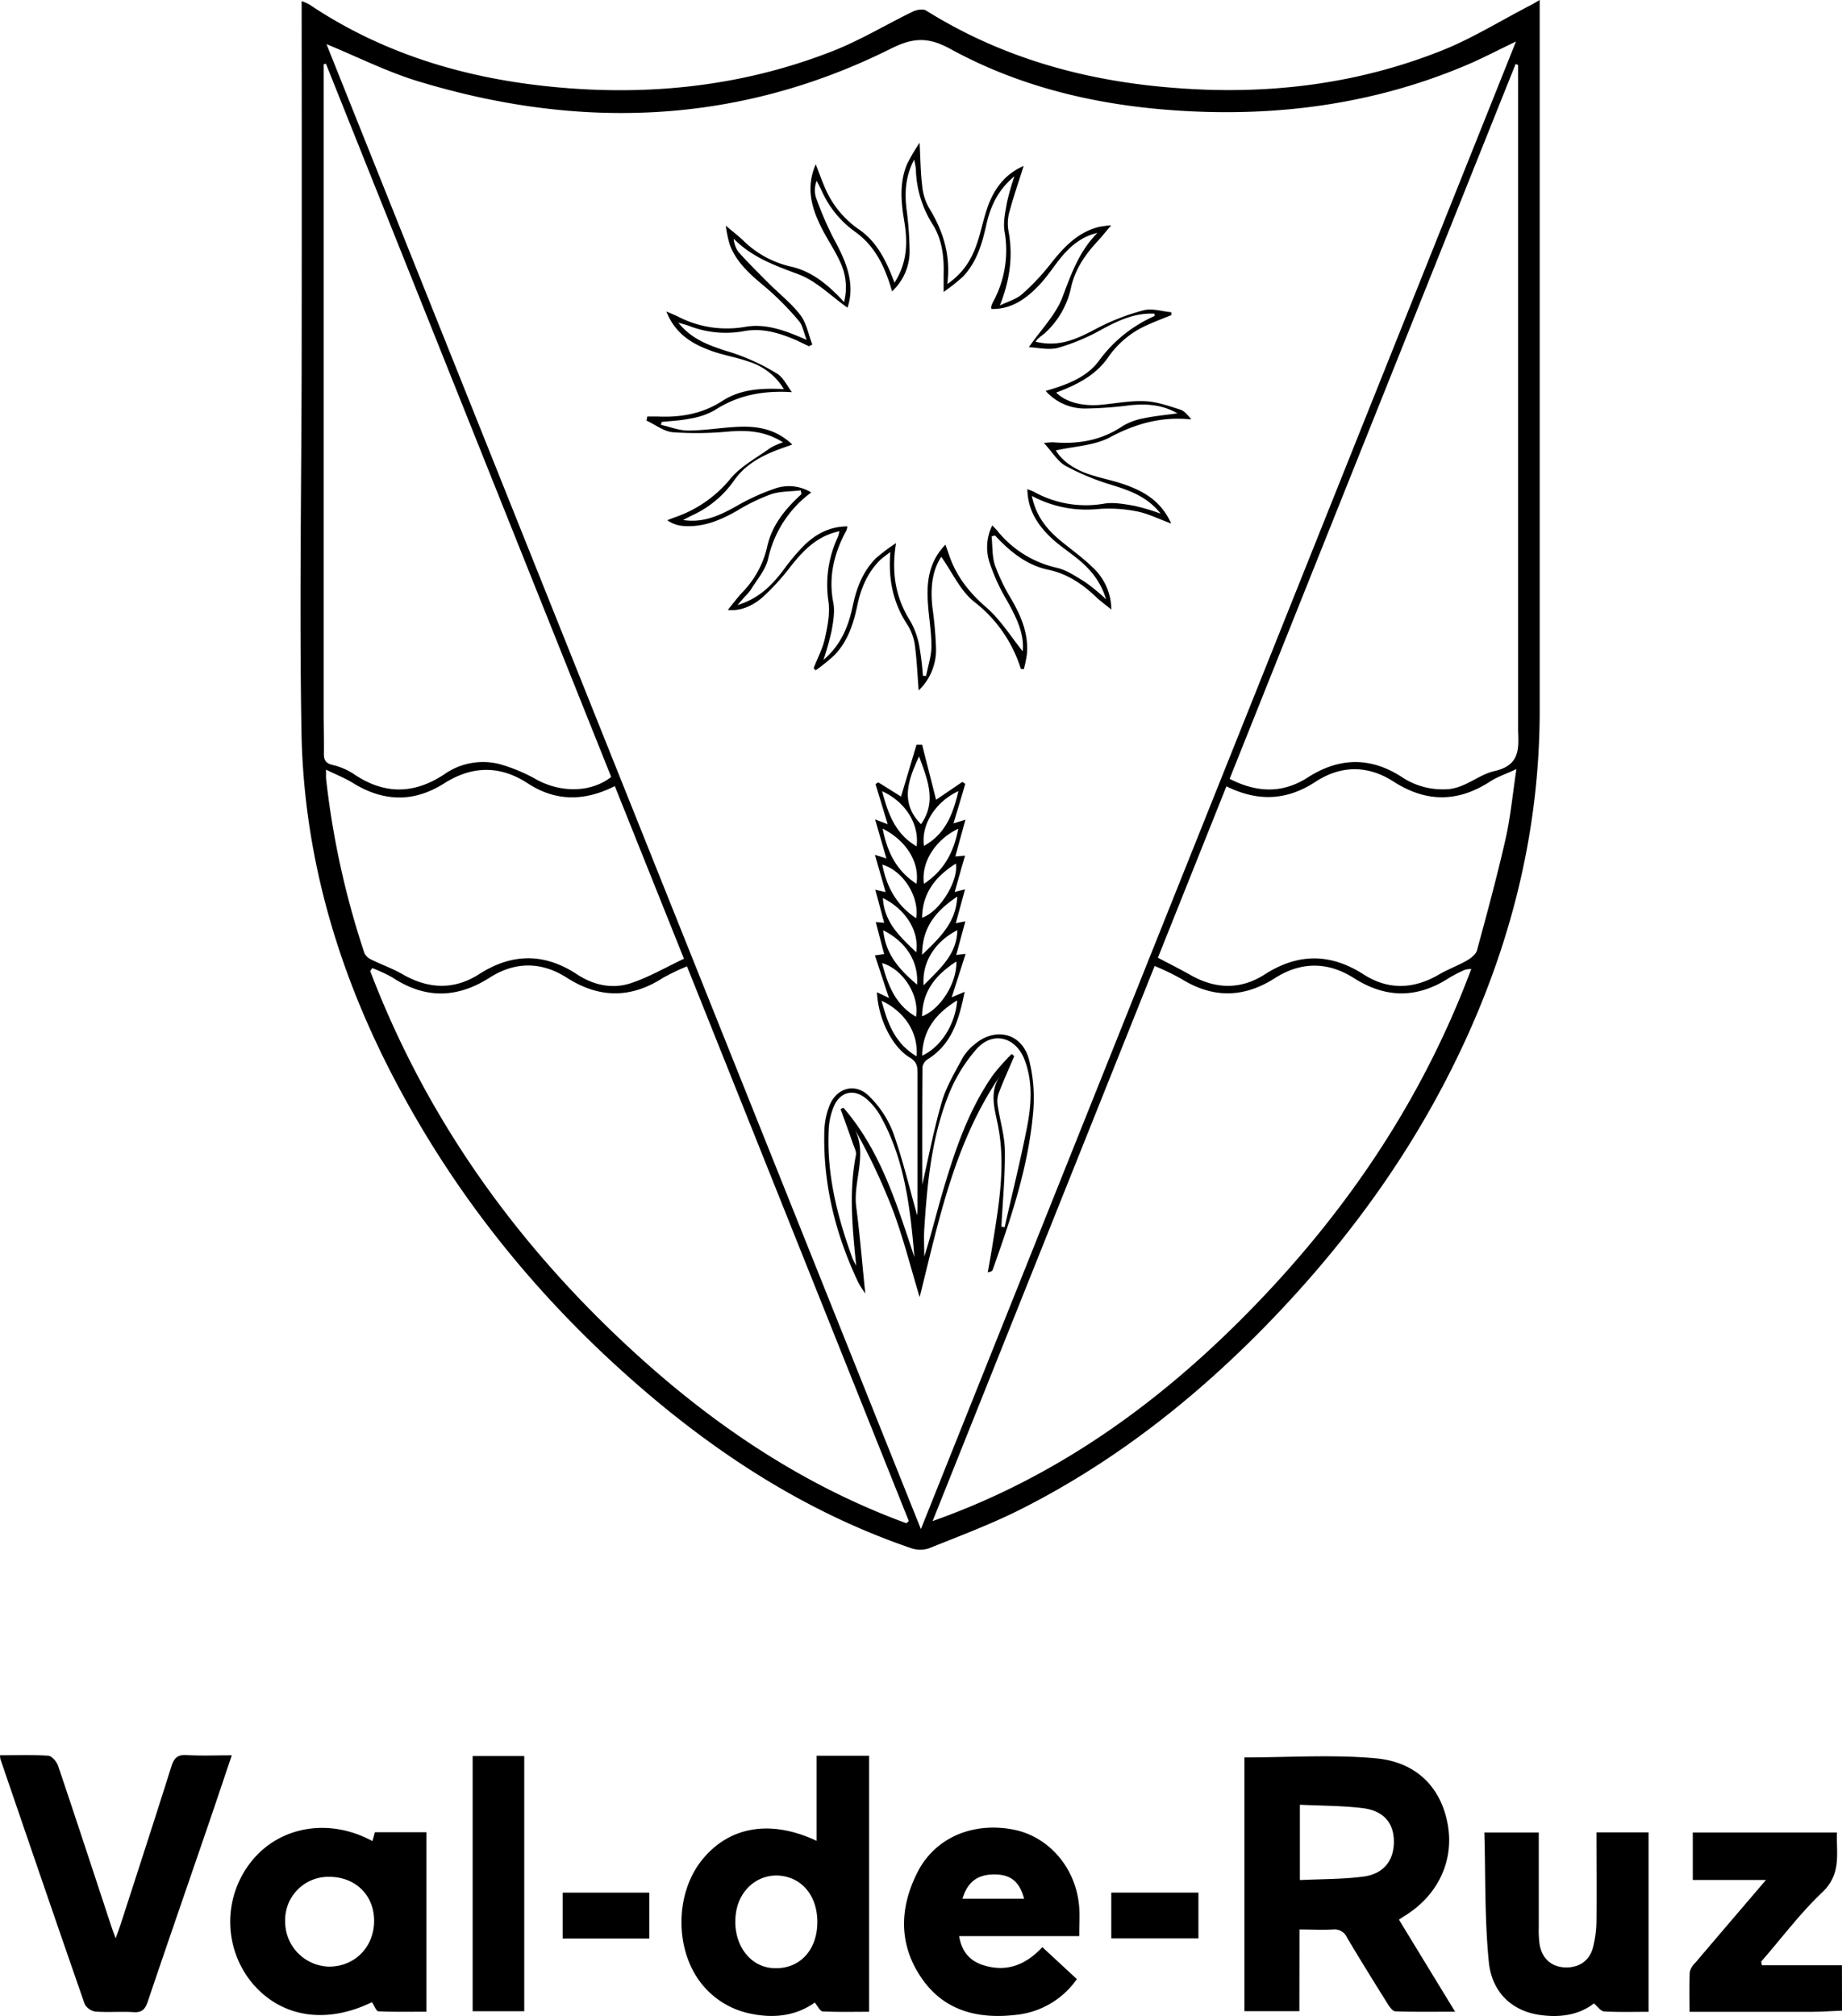 <svg id="Calque_1" data-name="Calque 1" xmlns="http://www.w3.org/2000/svg" viewBox="0 0 497.13 544.07"><path d="M547.27,692.12c-2.78.11-5.55.3-8.32.31-10.81,0-21.62,0-32.84,0,0-3.76-.09-7.25.07-10.73a4.79,4.79,0,0,1,1.4-2.39c6.23-7.34,12.5-14.66,19.17-22.46H507V644.05h38.9c-.19,5.63,1.29,11.17-3.95,16.12-6,5.68-11,12.42-16.49,18.7.06.35.13.69.19,1h21.6Z" transform="translate(-50.14 -149.5)"/><path d="M465.68,149.5v4.19q0,93.59,0,187.18c.05,31.72-7.23,61.75-20.52,90.37-12.93,27.86-30.66,52.45-51.94,74.53-19.7,20.43-41.69,37.89-67.07,50.78-8.17,4.16-16.83,7.39-25.36,10.82a7.64,7.64,0,0,1-4.88-.11c-27.14-9.29-50.89-24.38-72.49-43-28.24-24.34-51.24-52.9-68.19-86.15-14.6-28.64-23.18-59-23.73-91.22-.58-33.43,0-66.88.05-100.33q.06-46.31,0-92.62V149.8a13.75,13.75,0,0,1,2,.86c19.57,13.15,41.45,19.77,64.66,22.17,26.27,2.72,52,.14,76.73-9.57,7.43-2.92,14.35-7.13,21.56-10.63,1-.5,2.75-.8,3.59-.28,20.45,12.78,42.93,19,66.78,20.85,24.81,2,49.05-.79,72.24-10,8.21-3.25,15.82-8,23.69-12.07C463.64,150.72,464.42,150.22,465.68,149.5Zm-167,412.66L459.28,160.71c-4.89,2.33-9.14,4.58-13.55,6.44-23.92,10.1-49,13.67-74.76,12.36-22.62-1.15-44.41-5.89-64.37-16.82-5.92-3.24-10-3.08-16-.07-41.24,20.58-84.08,22.06-127.7,8.79-8.41-2.57-16.38-6.61-24.65-10ZM235.55,410.29a56.72,56.72,0,0,0-6.52,3.13c-8.68,5.58-17.21,5.5-25.89-.05-6.89-4.41-14-4.42-20.9,0-8.82,5.61-17.42,5.7-26.16-.06a40.34,40.34,0,0,0-5.49-2.55l-.53.82c15.78,41.32,41.15,76,74,105.35,21,18.73,44.18,33.93,70.69,43.65l.67-.58Zm126.21-.1c-20.11,50.27-40,100-59.92,149.8,34.73-12.27,63.15-33.3,88.07-59.33s44.48-55.4,57.31-89.66a7.84,7.84,0,0,0-1.74.23,36.73,36.73,0,0,0-4.28,2.2c-8.53,5.52-17,5.53-25.59.07-7.1-4.52-14.33-4.54-21.44,0-8.46,5.4-16.83,5.42-25.33.09A69.83,69.83,0,0,0,361.76,410.19Zm-146.66-51q-38.49-96.19-77-192.51l-.6.16V341.94c0,3.64.11,7.28.06,10.92,0,1.73.43,2.64,2.36,3.08a17.68,17.68,0,0,1,5.84,2.54c8.14,5.48,16.13,5.37,24.26,0a18.16,18.16,0,0,1,14.73-2.83A44.91,44.91,0,0,1,195,359.91C201.6,363.51,209.71,363.41,215.1,359.17ZM459.78,167l-.6-.22Q420.62,263.07,382,359.68c7.32,3.77,14.24,4,21-.31,8.68-5.6,17.24-5.66,25.84.07a19.77,19.77,0,0,0,11.28,3.07c5.17,0,8.86-3.9,13.32-4.91,6.85-1.54,6.61-5.9,6.41-10.87,0-.43,0-.85,0-1.28V167ZM138.13,357.21c0,1.28,0,1.8,0,2.32a228.43,228.43,0,0,0,10.37,47.21,3.78,3.78,0,0,0,1.91,1.75c2.76,1.37,5.71,2.39,8.37,3.93,6.93,4,13.89,4.31,20.63,0,8.91-5.72,17.6-5.78,26.42,0,4.54,3,9.65,4.08,14.73,2.36,4.88-1.65,9.41-4.3,14.17-6.54-6.27-15.67-12.46-31.12-18.66-46.59-8.24,4.16-16,4.15-23.48-.74s-15-4.8-22.58,0c-8.13,5.16-16.26,5-24.45,0C143.37,359.53,140.91,358.57,138.13,357.21Zm243,4.51q-9.39,23.5-18.49,46.24c3.18,1.68,6,3.09,8.81,4.67,6.73,3.84,13.54,4,20-.15,9-5.77,17.71-5.79,26.73,0,6.63,4.25,13.52,4,20.34,0,2.39-1.39,5-2.34,7.42-3.71,1.13-.65,2.51-1.68,2.82-2.8,2.72-10,5.43-20,7.72-30.1,1.33-5.91,1.89-12,2.92-18.81-2.89,1.34-5.15,2.08-7.07,3.33-8.75,5.69-17.34,5.69-26.15,0-6.86-4.39-14-4.4-20.87,0C397.66,365.46,389.86,366,381.15,361.72Z" transform="translate(-50.14 -149.5)"/><path d="M400.82,692.26H386V623.78c11.91,0,23.73-.82,35.37.23,11.19,1,17.74,8,19.5,17.9s-2.75,19.25-11.8,24.74c-.36.22-.71.47-1.37.91,4.94,8.11,9.87,16.19,15.15,24.84-5.72,0-10.92.09-16.11-.1-.75,0-1.61-1.25-2.14-2.1-3.69-5.9-7.36-11.81-10.91-17.79a3.68,3.68,0,0,0-3.79-2.2c-2.88.17-5.77,0-9.05,0Zm.14-55.71v20.32c5.8-.28,11.48-.21,17.05-.92s8.3-4.33,8.32-9.38-2.71-8.42-8.45-9.11C412.37,636.79,406.79,636.83,401,636.55Z" transform="translate(-50.14 -149.5)"/><path d="M270.54,623.32H284.7v69.1c-4.21,0-8.37.11-12.52-.1-.7,0-1.33-1.43-2.15-2.39-4.89,3.5-10.76,4.32-17,3.06a22.55,22.55,0,0,1-13.29-7.82c-7.46-9-7.58-24.25-.31-33.5s18.57-11.27,31.11-5.38v-23Zm.19,44.89c0-6.23-3.22-10.94-8.38-12.23-6.37-1.58-12.39,2.61-13.53,9.42-1.3,7.78,3,14.63,9.63,15.21C265.61,681.23,270.71,676.08,270.73,668.21Z" transform="translate(-50.14 -149.5)"/><path d="M150.53,689.83c-12.79,6.22-25.24,4-33-6a26.07,26.07,0,0,1,1-32.64c7.7-9,20.79-11,32.13-4.83l.66-2.39h13.9V692.4c-4.29,0-8.62.1-13-.11C151.69,692.26,151.14,690.71,150.53,689.83ZM139,656a11.66,11.66,0,0,0-11.9,12,12.13,12.13,0,0,0,11.84,12.23c7,0,12.22-5.33,12.17-12.49C151.05,660.87,146,656,139,656Z" transform="translate(-50.14 -149.5)"/><path d="M50.16,623.19c4.42,0,8.7-.17,13,.13,1,.07,2.29,1.62,2.67,2.75,4.89,14.48,9.64,29,14.43,43.53.27.81.58,1.6,1.1,3,.63-1.79,1.09-3,1.51-4.32,4.53-14,9.11-28.06,13.54-42.13.74-2.34,1.82-3.2,4.29-3,3.83.23,7.68.06,12,.06-2.59,7.63-5,14.9-7.51,22.15-5.06,14.77-10.18,29.52-15.17,44.31-.68,2-1.51,3-3.8,2.85-3.42-.21-6.86.1-10.27-.15a4,4,0,0,1-2.94-2c-7.67-22-15.2-44.06-22.75-66.1A4.87,4.87,0,0,1,50.16,623.19Z" transform="translate(-50.14 -149.5)"/><path d="M341.41,672H309c.66,4.12,2.84,6.63,6.3,7.77,6.27,2.07,11.57.15,16.15-4.8l9.32,8.63a22.79,22.79,0,0,1-16.08,9.61c-10.17,1.26-19.46-.79-25.67-9.65-6.37-9.09-6.19-19-1.34-28.65,4.7-9.4,14.82-13.75,25.85-11.68,9.42,1.78,16.77,10,17.81,20.29C341.63,666.13,341.41,668.8,341.41,672Zm-31.51-10.1h16.63c-1.22-4.56-3.57-6.47-7.76-6.54C314.09,655.28,311.3,657.26,309.9,661.89Z" transform="translate(-50.14 -149.5)"/><path d="M481,644h14.06v48.43c-4.1,0-8.05.12-12-.1-.89-.05-1.7-1.3-2.74-2.16-4.16,3.21-9.38,3.9-14.84,3.07-7.23-1.1-12.71-6-13.53-14.28-1.15-11.54-.87-23.22-1.2-34.91h14.68c0,8.72,0,17.26,0,25.8a26.69,26.69,0,0,0,.24,4.48c.66,3.65,3.05,5.82,6.46,6.09,3.81.29,6.87-1.53,7.88-5.17A29.72,29.72,0,0,0,481,668C481.08,660.07,481,652.17,481,644Z" transform="translate(-50.14 -149.5)"/><path d="M191.63,692.28H177.7V623.41h13.93Z" transform="translate(-50.14 -149.5)"/><path d="M373.58,660.26v12.35H350.06V660.26Z" transform="translate(-50.14 -149.5)"/><path d="M202,672.65V660.27h23.37v12.38Z" transform="translate(-50.14 -149.5)"/><path d="M291.55,225.79c3.6-5.61,3.55-11.2,2.59-16.89-.86-5.14-1.25-10.25.83-15.17a52.31,52.31,0,0,1,3.36-5.71c.23,4.41.25,7.86.66,11.27a15.23,15.23,0,0,0,1.76,6.11c3.8,6.18,6.06,12.68,5.05,20.76,5.07-3.48,7.17-7.88,8.58-12.74.87-3,1.5-6,2.63-8.92,1.77-4.49,4.62-8.15,9.4-10.21-1.34,4.25-2.72,8.22-3.81,12.26a11.7,11.7,0,0,0-.32,5.09c1.32,6.87.46,13.39-2.3,20.3,2-1,4.37-1.62,6-3.05a60.77,60.77,0,0,0,7.66-8.13c3.51-4.45,7.23-8.51,13-10a26.65,26.65,0,0,1,3.39-.45c-1.33,1.56-2.59,3.13-3.95,4.61-3.31,3.6-5.92,7.54-6.94,12.45a23,23,0,0,1-6.77,11.81c-.88.86-2.05,1.42-2.74,2.53,6.42,1.6,11.37-.84,16.43-3.53a60,60,0,0,1,12.72-4.94c2.29-.6,5,.3,7.48.52v.78c-2,.83-4.09,1.6-6.09,2.51a25,25,0,0,0-10.86,8.74c-3.4,5-8.58,7.6-14.11,9.65,2.4,2.47,6.84,3.74,11.79,3.33,4-.34,8.1-1.19,12.12-1,3.22.12,6.44,1.28,9.56,2.27,1.18.37,2.09,1.58,3,2.66-8-.85-15,1.1-22,4.83-4.24,2.25-9.59,2.4-14.57,3.53,1.67,2.8,4.71,4.85,8.2,6.16,3,1.12,6.18,1.69,9.23,2.67,5.71,1.84,10.84,4.48,13.7,10.9-3.44-1.26-6.29-2.72-9.31-3.29a38.06,38.06,0,0,0-10.43-.63,31.13,31.13,0,0,1-17.87-3.54c1.11,5.37,3.9,8.85,7.45,11.84,2.95,2.47,6.14,4.69,8.88,7.37A15.61,15.61,0,0,1,350.07,314c-1.45-1.2-3-2.3-4.31-3.57-3.65-3.44-7.68-6.11-12.69-7.17-5.9-1.25-10.35-4.9-14.36-9.22l-.95.2c.27,2.61.1,5.36.9,7.79a51.58,51.58,0,0,0,4.44,9.2c2.68,4.63,4.68,9.4,4.18,14.88a34.92,34.92,0,0,1-.83,4c-.46-.08-.79-.07-.82-.16A36.58,36.58,0,0,0,313,311.86c-3.72-3-5.87-7.92-8.82-12.1-2.53,3.82-2.93,8.53-2.42,13.47a105,105,0,0,1,1,11.17,15.2,15.2,0,0,1-4.68,11.43c-.34-4.22-.49-8.11-1-11.95a14.06,14.06,0,0,0-2-5.71c-3.82-5.79-5.27-12.09-4.65-19.71-1.27,1-2.09,1.53-2.77,2.2-3.4,3.36-5.15,7.58-6.13,12.15-1,4.87-2.51,9.58-6,13.31a45.11,45.11,0,0,1-5.28,4.29l-.52-.59c1-2.62,2.38-5.16,3-7.88.72-3.29,1.47-6.82,1-10.08a30.34,30.34,0,0,1,2.57-17.5,9.86,9.86,0,0,0,.38-1.5c-6,1.29-9.66,5.1-13.09,9.43a63.5,63.5,0,0,1-7.51,8.28c-2.71,2.41-6.05,3.91-9.52,3.54,1.24-1.51,2.49-3.19,3.9-4.73a25.77,25.77,0,0,0,6.71-12.23c1.25-5.91,4.93-10.33,9.28-14.31l-.2-1c-2.7.32-5.54.21-8.05,1.05a52.69,52.69,0,0,0-9.19,4.47c-4.55,2.6-9.24,4.53-14.6,4.07a8.42,8.42,0,0,1-4.19-1.54c.89-.34,1.77-.69,2.67-1a33.26,33.26,0,0,0,14.43-10.25c2.84-3.4,7.1-5.63,10.78-8.3a20.21,20.21,0,0,1,3.36-1.47c-4.89-3.09-9.69-3.31-14.77-2.9a90,90,0,0,1-14.95.18c-2.45-.21-4.76-2.05-7.13-3.15l.24-1.09c1,0,1.91,0,2.86,0,6.23.27,12.07-.76,17.47-4.26,4.85-3.14,10.48-3.44,16.52-3.14a16.93,16.93,0,0,0-9.54-7.43c-3.21-1.14-6.64-1.69-9.86-2.83-5.25-1.86-9.9-4.58-12.32-10.69,1.32.57,2.24.94,3.13,1.37a28.61,28.61,0,0,0,18.06,2.79c5.59-1,10.79.92,16.67,3.51-.83-2.13-1.07-3.93-2.06-5.07a78,78,0,0,0-8.93-9.06c-4-3.32-7.92-6.61-9.78-11.64a33.55,33.55,0,0,1-1.06-5.06c1.6,1.35,3.18,2.57,4.64,3.93a26.79,26.79,0,0,0,12.74,7.07c5.87,1.26,10.31,5,14.55,9.61a15.94,15.94,0,0,0-1.11-10.93c-1.41-3.1-3.38-5.94-4.92-9-2.7-5.35-4.38-10.86-1.61-17.25.85,2.2,1.49,4,2.24,5.75a26,26,0,0,0,9.21,11.69C286.8,214.66,289.34,219.87,291.55,225.79Zm-12.68,6.75c-4.48-3.16-8.41-7.21-13.19-9-6.38-2.37-12.57-4.58-17.53-9.62a7.16,7.16,0,0,0,1.28,3.57c2.62,2.92,5.42,5.7,8.2,8.48s6.12,5.4,8.54,8.58c1.66,2.2,2.17,5.27,3.2,7.94l-.93.45c-1.05-.5-2.08-1-3.14-1.51-4.57-2-9.31-3.5-14.34-2.57a27.22,27.22,0,0,1-14.82-1.4c-.8-.3-1.65-.5-2.94-.88,3.49,4.26,7.57,6,14.17,8a56.35,56.35,0,0,1,12.38,5.69c1.77,1,2.78,3.34,4.14,5.07-7.92-.5-14.63.82-20.88,4.87a19.74,19.74,0,0,1-6.62,2.26c-2.52.53-5.14.62-7.71.91l-.13.78c2.43.54,4.86,1.54,7.29,1.53,4.47,0,8.94-.79,13.42-1,5.29-.25,10.32.58,14.71,4.78-1.43.51-2.41.85-3.39,1.21-4.91,1.8-9.43,4.25-12.45,8.67a27.89,27.89,0,0,1-11.27,9.27c-.79.38-1.56.81-2.34,1.22,5.54.86,10.08-1.33,14.6-3.88a57.83,57.83,0,0,1,9.87-4.51,11.5,11.5,0,0,1,10.09.95,30.25,30.25,0,0,0-11.64,17.93c-.69,3-3,5.58-4.67,8.32a15.17,15.17,0,0,1-1.67,1.94c-.5.56-1,1.13-1.91,2.2,5.78-1.77,9.23-5.31,12.32-9.37a56.76,56.76,0,0,1,5.77-6.86c3.15-3,6.87-5,11.55-5a5,5,0,0,1-.25,1.07c-3.31,6.11-4.91,12.44-3.55,19.48.47,2.43,0,5.12-.45,7.63a77.82,77.82,0,0,1-2.2,7.85c4.9-4.19,6.76-9.22,7.92-14.62,1-4.79,2.72-9.29,6.23-12.82a50,50,0,0,1,5.44-4.08c-1.36,8.33,0,15,4,21.3a21.68,21.68,0,0,1,2.35,6.93,75.91,75.91,0,0,1,.9,7.57l.87.06c.5-2.69,1.43-5.38,1.43-8.07,0-4.15-.8-8.29-1-12.45-.28-5.39.52-10.52,4.78-14.93.5,1.41.84,2.41,1.19,3.4,2,5.47,5.4,9.7,9.85,13.55,3.89,3.38,6.71,8,9.81,11.83.5-4.84-1.83-9.41-4.42-14a51.26,51.26,0,0,1-4.39-9.56,13.19,13.19,0,0,1,.61-10.42c.56.59.93,1,1.26,1.34a28.54,28.54,0,0,0,16,10.07c2.82.63,5.43,2.44,7.95,4a53.7,53.7,0,0,1,5.49,4.54c-1.63-5.38-4.81-8.72-8.58-11.64-2.11-1.64-4.36-3.15-6.29-5-3.63-3.46-6.27-7.49-6.37-13.07a16.51,16.51,0,0,1,1.73.68,28.8,28.8,0,0,0,18.93,3.23c2.65-.44,5.53.11,8.25.58a58.1,58.1,0,0,1,7.07,2.11c-3.63-4.6-8.37-6.25-13.33-7.78a66.21,66.21,0,0,1-12.33-5.11c-2.14-1.19-3.56-3.69-5.87-6.21,1.62-.1,2.12-.19,2.6-.15,6.71.56,13-.54,18.69-4.4a16.86,16.86,0,0,1,5.68-2.09c2.79-.6,5.66-.85,9.08-1.33-4.34-2.47-8.51-2.58-12.78-2.19a103.25,103.25,0,0,1-12.13.89A14.12,14.12,0,0,1,332.35,255c5.66-1.65,11-3.59,14.35-8.1a37,37,0,0,1,15-12.1c.07,0,0-.35,0-.65-5.26-.26-9.73,1.83-14.22,4.26a55.21,55.21,0,0,1-11.72,4.94c-2.6.71-5.61-.06-7.95-.15,3.33-4.81,7.31-8.78,9.1-13.57,2.36-6.28,4.53-12.39,9.41-17.27-4.2.94-7.24,3.51-9.84,6.64-2,2.47-3.76,5.25-6,7.56-3.44,3.61-7.41,6.44-12.77,6.32-.05-.32-.11-.44-.08-.53a6.89,6.89,0,0,1,.42-1.18A29.11,29.11,0,0,0,321.26,212c-.43-2.54.2-5.31.66-7.92a65,65,0,0,1,2-7c-4.6,3.78-6.54,8.34-7.64,13.31s-2.61,10-6.31,13.82a49.78,49.78,0,0,1-5.16,4.07c0-2.14,0-3.42,0-4.7.15-4.79-.41-9.51-3-13.59a29,29,0,0,1-4.49-14.87,20.67,20.67,0,0,0-.47-2.53c-2.38,4.57-2.54,8.75-2.1,13a92,92,0,0,1,.88,11.81,14.67,14.67,0,0,1-4.74,10.73c-1.87-6.58-4.57-12.25-10-16.1a27.14,27.14,0,0,1-9-11.07c-.41-.9-.89-1.77-1.34-2.66a7,7,0,0,0-.26,4.3,90.77,90.77,0,0,0,4.91,11.41C278.47,220,281.05,226,278.87,232.54Z" transform="translate(-50.14 -149.5)"/><path d="M286.82,417.27l3.24,1.56c-1.27-3.84-2.48-7.52-3.79-11.49l2.49-.36c-.75-2.85-1.47-5.61-2.26-8.64l2.27.19c-.8-3-1.54-5.73-2.4-8.91l2.79.63-2.89-10.07,3.1,1-3.05-10.54,3.39,1.29c-1.1-3.65-2.18-7.23-3.27-10.82l.73-.48,6.15,3.84,4.18-14H299l3.78,14.86,7.09-4.82.78.52c-1,3.48-2.08,7-3.18,10.68l3.23-1-2.74,9.93,2.64-.23c-1,3.36-1.86,6.5-2.8,9.81l2.79-.72c-.86,3.17-1.64,6-2.5,9.15l2.58-.51c-.84,3.13-1.63,6-2.45,9.07l2.53-.28c-1.29,4-2.49,7.75-3.76,11.72l3.5-1.49c-1.53,7.48-3.4,14.11-10,18.22a3.11,3.11,0,0,0-1.39,2.11c-.09,10.71-.06,21.43-.06,31.73,1.67-7.25,3.12-14.94,5.3-22.41,1.21-4.14,3.56-8,5.6-11.82a13.35,13.35,0,0,1,3.16-3.6c5.62-4.83,12.81-3.16,14.74,4A42.24,42.24,0,0,1,328.94,450c-1.31,14.61-6,28.42-10.88,42.16-.12.34-.46.59-1.33.69.41-2.34.84-4.68,1.21-7,1.72-10.8,3.69-21.67,1.55-32.56-.93-4.72-2.47-9.12.68-13.63-12.47,18.15-16.63,39.15-21.83,59.9-2.33-7.71-4.3-15.55-7.08-23.09a167.74,167.74,0,0,0-10.34-22.05c3.36,6.95-.58,13.88.3,20.73,1,7.73,1.63,15.5,2.45,23.44a31.49,31.49,0,0,1-1.9-3c-6.18-13.07-9.61-26.76-9.14-41.28a20.38,20.38,0,0,1,1.3-6.25c1.86-5,7.06-6.48,10.79-2.72a27.71,27.71,0,0,1,6.45,9.77c2.67,7.5,4.5,15.31,6.49,22.33,0,0,.11-.9.11-1.77,0-12.22,0-24.44,0-36.66,0-1.82-.25-3-2.1-4.11C290.87,432,287.13,424.36,286.82,417.27Zm33.58,63.26.87.19c2-8.92,4.24-17.81,6-26.77,1.21-6.11,1.69-12.37-.59-18.39-2.36-6.22-8.56-7.87-12.95-3a42.59,42.59,0,0,0-7.6,12.44c-4.59,11.56-5.75,23.88-6.54,36.19-.16,2.46,0,4.94,0,7.41,1.92-6,3.38-12.14,5.17-18.15,3.24-10.89,6.88-21.64,13.53-31.05a61.34,61.34,0,0,1,4.89-5.46l.7.57c-1.45,3.42-3,6.8-4.3,10.26a6.83,6.83,0,0,0-.14,3.28c.61,4,1.86,8,1.9,12C321.42,466.87,320.76,473.7,320.4,480.53Zm-23.47,8.25c-1.13-13.25-2.58-26.4-9.26-38.27a17.27,17.27,0,0,0-3.66-4.42c-3.33-2.9-7.13-2-8.83,2a18.06,18.06,0,0,0-1.36,5.89c-.67,12.19,2.26,23.75,6.39,35.09.26.69.64,1.32,1,2-1-10-2-19.91-.07-29.84.19-.93-.44-2.05-.79-3.05-1.09-3.14-2.23-6.26-3.35-9.39l.79-.32C287.87,460.1,292.17,474.53,296.93,488.78Zm1.25-135.16c-2.85,6.24-5.29,12.46.53,18.31C303.07,365.75,300.37,359.69,298.18,353.62Zm.82,70.16c5-1.94,9.41-9,9.25-14.8C302.8,412.51,299.07,416.87,299,423.78Zm-1.49,10.79c.51-6.34-3.13-12-9.45-15C289.68,425.53,291.54,431,297.51,434.57ZM299,397.16c4.88-1.64,9.9-10.1,9.11-14.61C302.71,386,299.09,390.39,299,397.16ZM308.8,363c-6.22,2.89-10.13,9.1-9.29,14.78C305.35,374.54,307.34,369.16,308.8,363ZM297.51,377.9c.79-6-3-12-9.3-14.88C289.82,369.06,291.7,374.5,297.51,377.9Zm-.16,46c1-5.78-3.49-12.85-9.15-14.5C289.72,415.24,291.71,420.6,297.35,423.89Zm.13-35.92c.92-5.72-2.71-11.61-9.12-14.86C289.56,379.35,292,384.46,297.48,388ZM299,434.4c5.15-2.34,9-8.6,9.46-14.92C302.85,422.93,299.18,427.33,299,434.4Zm-1.6-37.1c.91-5.88-3.55-12.82-9.14-14.47C289.42,388.83,292.08,393.79,297.39,397.3Zm11.37-24.16c-6.27,3-10.08,9.11-9.27,14.87C304.93,384.44,307.57,379.44,308.76,373.14Zm-9.73,34c4.81-4.66,9.11-8.63,9.45-15.68C302.88,395.26,299.05,399.53,299,407.14Zm.38,8.27c4.41-4.52,8.94-8.28,9.09-14.88C302.45,403.62,298.92,409.19,299.41,415.41Zm-11-23.57c.35,6.7,4.74,10.53,9,14.65C298.23,400.76,294.68,395,288.41,391.84Zm.09,8.71c.65,6.63,4.46,10.69,9.13,14.67C298.08,409.05,294.76,403.72,288.5,400.55Z" transform="translate(-50.14 -149.5)"/></svg>